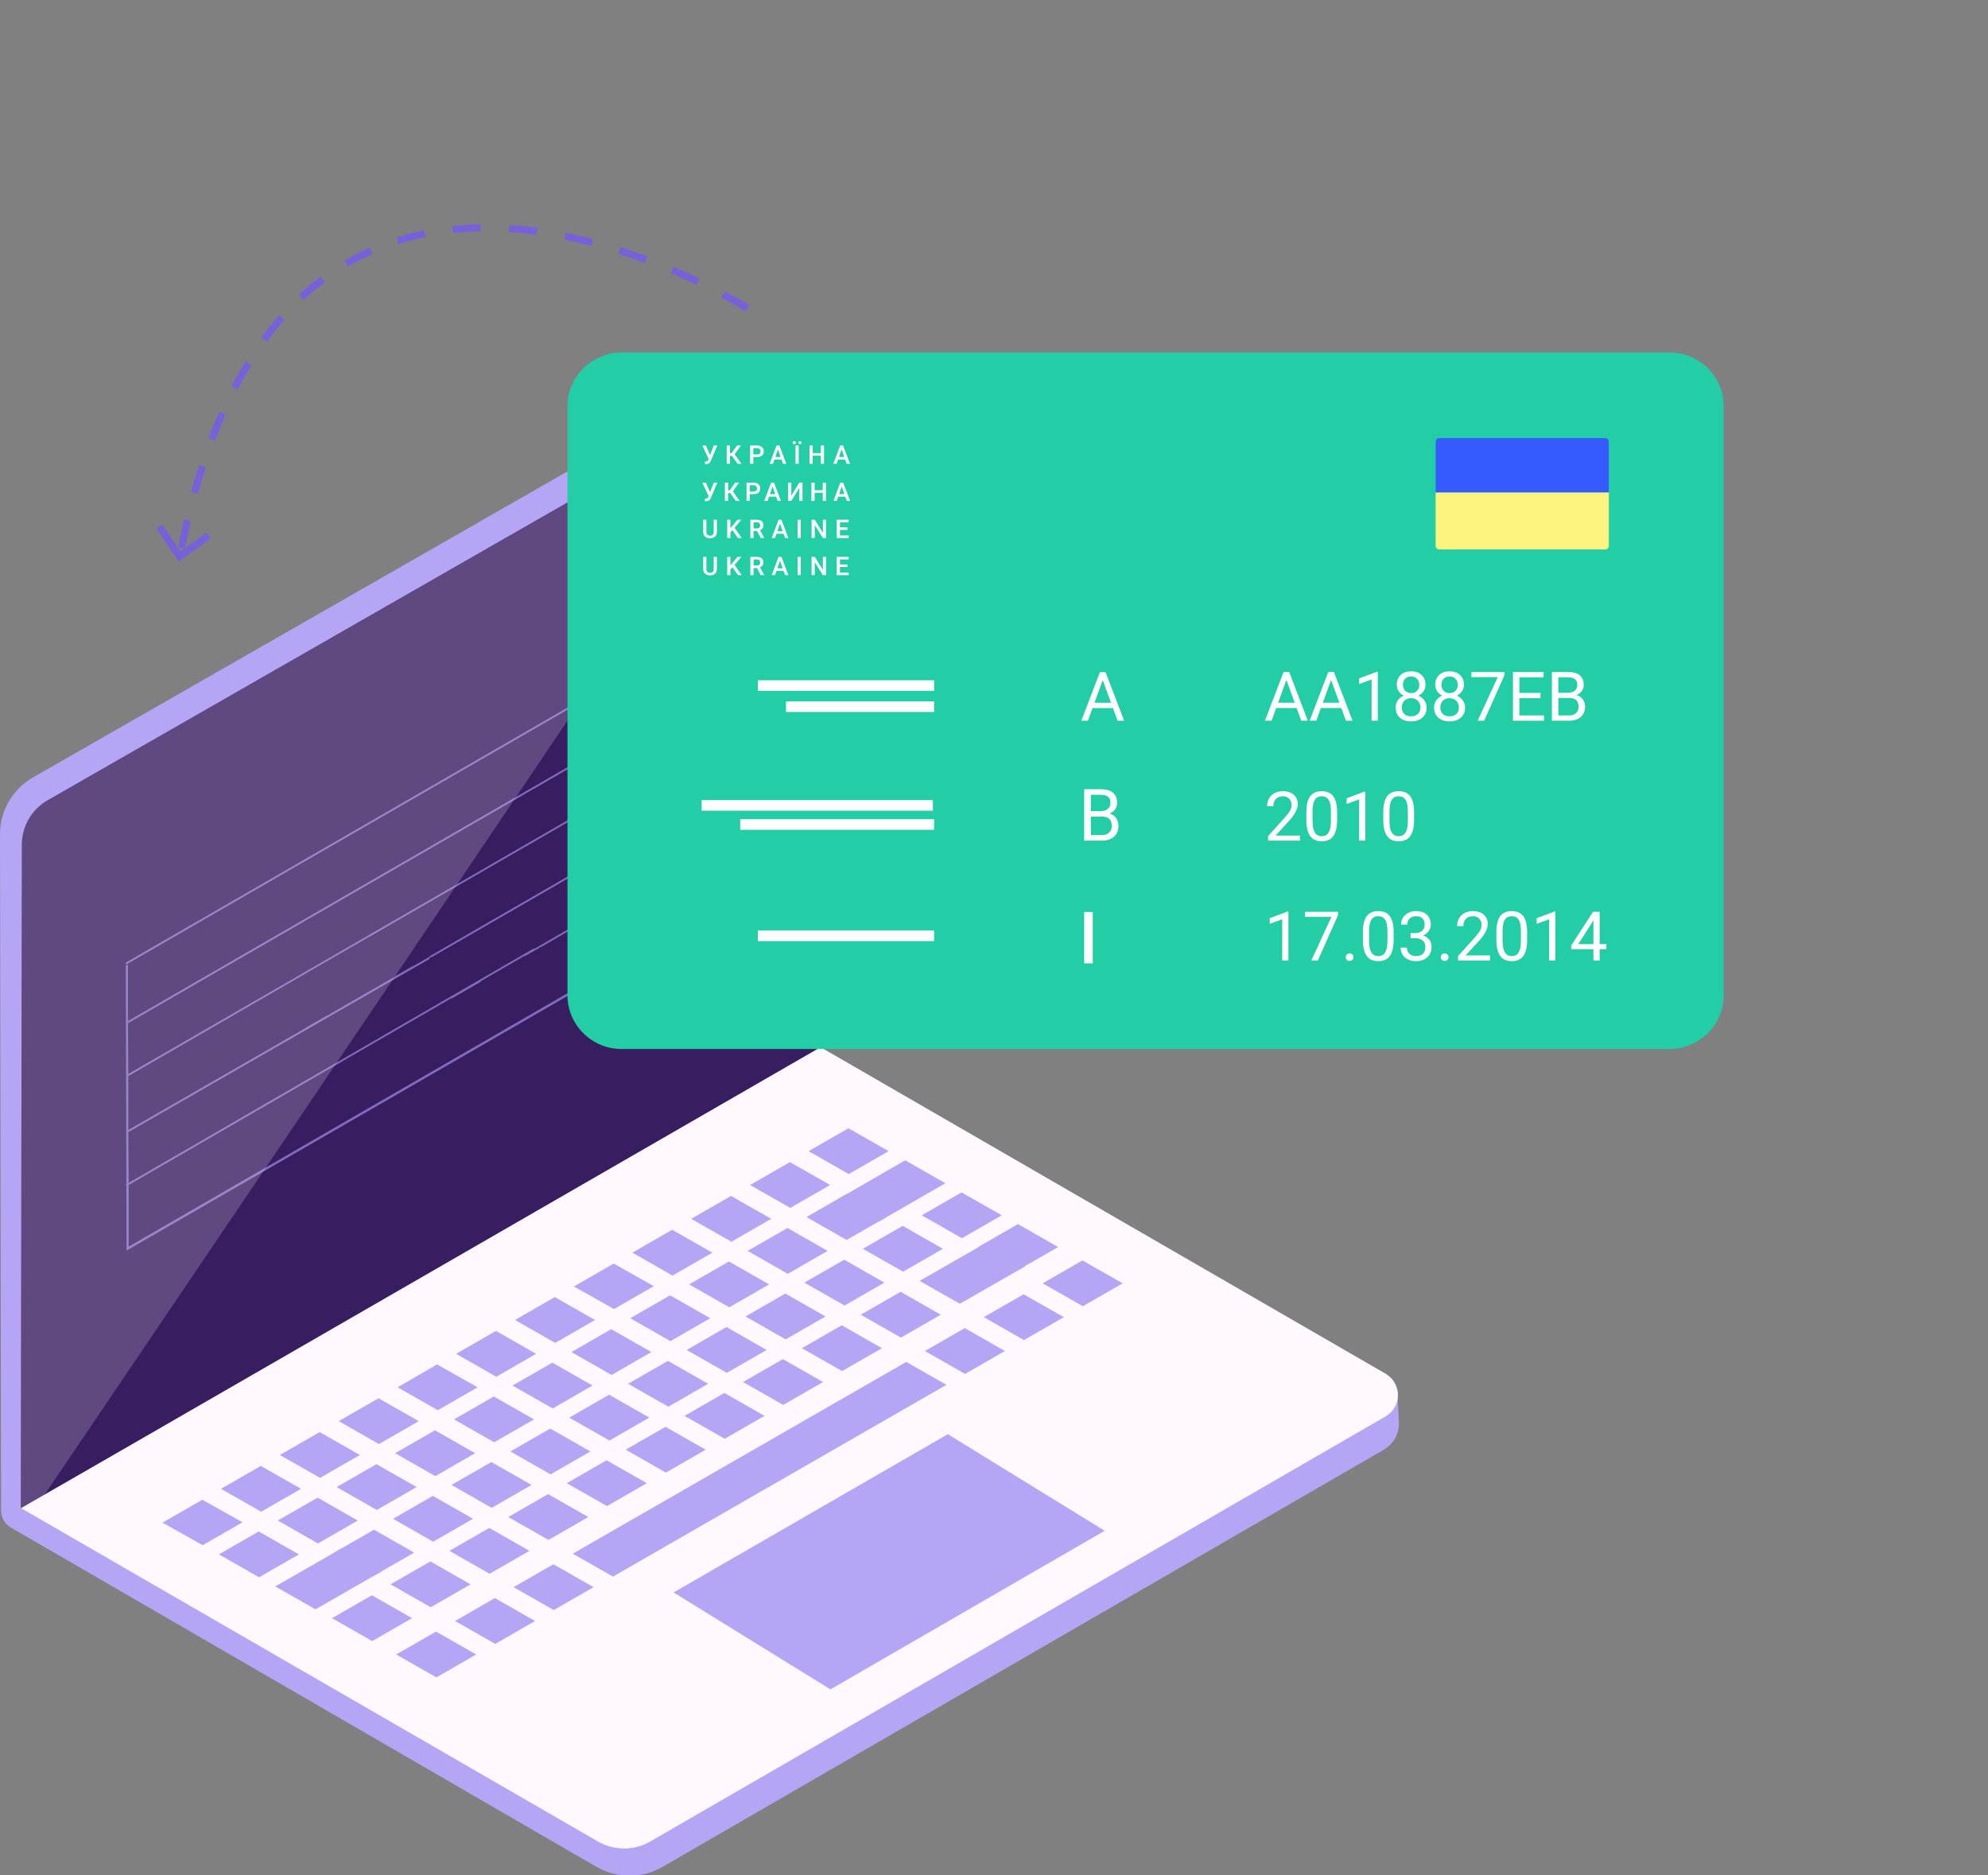 <?xml version="1.0" encoding="UTF-8"?> <svg xmlns="http://www.w3.org/2000/svg" width="564" height="532" viewBox="0 0 564 532" fill="none"><rect x="0" y="0" width="564" height="532" fill="#808080" stroke="none"/> <g clip-path="url(#clip0)"> <path d="M9.3 220.6L209.1 106.2C212.8 104 217.2 103.3 221.4 104.1C227.1 105.4 232.4 107.2 232.4 112.1L232.7 297.8L215.1 308.2C220.9 311 396.2 396.3 396.5 396.6L396.9 403.8C396.9 406.9 395.3 409.7 392.6 411.3C362.7 428.6 187.9 529.7 187.9 529.7C182.1 533 175.1 533 169.3 529.7L3.1 433.4C1.4 432.4 0.3 430.6 0.3 428.5L0 236.6C0 230 3.6 223.9 9.3 220.6Z" fill="#B4A5F5"></path> <path d="M5.9 427.9L232.8 298.4L233.3 113.1C233.3 109.2 230.1 106.1 226.2 106.2C225 106.2 223.9 106.5 222.9 107.1L13.6 227C9 229.6 6.2 234.4 6.2 239.7L5.9 427.9Z" fill="#381E60"></path> <path d="M223.9 117.9L16.2 237.1L15.8 411.5L223.9 292V117.9Z" fill="#381E60"></path> <path d="M6 427.9L232.8 297.1L393.2 389.8C396.5 391.8 397.6 396.1 395.6 399.4C395 400.4 394.2 401.2 393.2 401.8L184.4 522.5C179.9 525.1 174.3 525.1 169.7 522.5L6 427.9Z" fill="#FFF9FF"></path> <path d="M68.8 431.9L57.5 438.4L46.1 432L57.4 425.5L68.8 431.9Z" fill="#B4A5F5"></path> <path d="M85.4 422.4L74.1 428.9L62.7 422.4L74 415.9L85.4 422.4Z" fill="#B4A5F5"></path> <path d="M102.1 412.8L90.8 419.3L79.4 412.8L90.7 406.3L102.1 412.8Z" fill="#B4A5F5"></path> <path d="M118.8 403.2L107.5 409.7L96.1 403.2L107.4 396.7L118.8 403.2Z" fill="#B4A5F5"></path> <path d="M135.5 393.6L124.2 400.1L112.8 393.6L124 387.1L135.5 393.6Z" fill="#B4A5F5"></path> <path d="M152.1 384.1L140.8 390.6L129.4 384.1L140.7 377.6L152.1 384.1Z" fill="#B4A5F5"></path> <path d="M168.8 374.5L157.5 381L146.1 374.5L157.4 368L168.8 374.5Z" fill="#B4A5F5"></path> <path d="M185.5 364.9L174.2 371.4L162.8 365L174.1 358.5L185.5 364.9Z" fill="#B4A5F5"></path> <path d="M202.1 355.4L190.8 361.9L179.4 355.4L190.7 348.9L202.1 355.4Z" fill="#B4A5F5"></path> <path d="M218.8 345.8L207.5 352.3L196.1 345.8L207.4 339.3L218.8 345.8Z" fill="#B4A5F5"></path> <path d="M235.5 336.2L224.2 342.7L212.8 336.2L224.1 329.7L235.5 336.2Z" fill="#B4A5F5"></path> <path d="M252.1 326.6L240.8 333.1L229.4 326.6L240.7 320.1L252.1 326.6Z" fill="#B4A5F5"></path> <path d="M84.8 441L73.5 447.5L62.1 441L73.4 434.5L84.8 441Z" fill="#B4A5F5"></path> <path d="M101.5 431.4L90.2 437.9L78.8 431.4L90.1 424.9L101.5 431.4Z" fill="#B4A5F5"></path> <path d="M118.2 421.9L106.9 428.4L95.5 421.9L106.8 415.4L118.2 421.9Z" fill="#B4A5F5"></path> <path d="M134.8 412.3L123.5 418.8L112.1 412.3L123.4 405.8L134.8 412.3Z" fill="#B4A5F5"></path> <path d="M151.5 402.7L140.2 409.2L128.8 402.7L140.1 396.2L151.5 402.7Z" fill="#B4A5F5"></path> <path d="M168.1 393.1L156.8 399.6L145.4 393.1L156.7 386.6L168.1 393.1Z" fill="#B4A5F5"></path> <path d="M184.8 383.6L173.5 390.1L162.1 383.6L173.4 377.1L184.8 383.6Z" fill="#B4A5F5"></path> <path d="M201.5 374L190.2 380.5L178.8 374L190.1 367.5L201.5 374Z" fill="#B4A5F5"></path> <path d="M218.2 364.4L206.9 370.9L195.5 364.4L206.8 357.9L218.2 364.4Z" fill="#B4A5F5"></path> <path d="M234.8 354.9L223.5 361.4L212.1 354.9L223.4 348.4L234.8 354.9Z" fill="#B4A5F5"></path> <path d="M251.5 345.3L240.2 351.8L228.8 345.3L240.1 338.8L251.5 345.3Z" fill="#B4A5F5"></path> <path d="M268.2 335.7L249.3 346.6L237.9 340.1L256.8 329.2L268.2 335.7Z" fill="#B4A5F5"></path> <path d="M108.3 445.8L89.5 456.6L78.1 450.1L96.9 439.3L108.3 445.8Z" fill="#B4A5F5"></path> <path d="M117.5 440.5L106.2 447L94.8 440.5L106.1 434L117.5 440.5Z" fill="#B4A5F5"></path> <path d="M134.2 430.9L122.9 437.4L111.5 430.9L122.8 424.4L134.2 430.9Z" fill="#B4A5F5"></path> <path d="M150.8 421.3L139.5 427.8L128.1 421.3L139.4 414.8L150.8 421.3Z" fill="#B4A5F5"></path> <path d="M167.5 411.8L156.2 418.3L144.8 411.8L156.1 405.3L167.5 411.8Z" fill="#B4A5F5"></path> <path d="M184.2 402.2L172.9 408.7L161.5 402.2L172.8 395.7L184.2 402.2Z" fill="#B4A5F5"></path> <path d="M200.9 392.6L189.6 399.1L178.2 392.6L189.5 386.1L200.9 392.6Z" fill="#B4A5F5"></path> <path d="M217.5 383L206.2 389.5L194.8 383L206.1 376.5L217.5 383Z" fill="#B4A5F5"></path> <path d="M234.2 373.5L222.9 380L211.5 373.5L222.8 367L234.2 373.5Z" fill="#B4A5F5"></path> <path d="M250.9 363.9L239.6 370.4L228.2 363.9L239.5 357.4L250.9 363.9Z" fill="#B4A5F5"></path> <path d="M267.5 354.3L256.2 360.8L244.8 354.3L256.1 347.8L267.5 354.3Z" fill="#B4A5F5"></path> <path d="M284.2 344.8L272.9 351.3L261.5 344.8L272.8 338.3L284.2 344.8Z" fill="#B4A5F5"></path> <path d="M116.9 459.1L105.6 465.6L94.2 459.1L105.5 452.6L116.9 459.1Z" fill="#B4A5F5"></path> <path d="M133.5 449.5L122.2 456L110.8 449.5L122.1 443L133.5 449.5Z" fill="#B4A5F5"></path> <path d="M150.2 440L138.9 446.5L127.5 440L138.8 433.5L150.2 440Z" fill="#B4A5F5"></path> <path d="M166.9 430.4L155.6 436.9L144.2 430.4L155.5 423.9L166.9 430.4Z" fill="#B4A5F5"></path> <path d="M183.5 420.8L172.2 427.3L160.8 420.8L172.1 414.3L183.5 420.8Z" fill="#B4A5F5"></path> <path d="M200.2 411.3L188.9 417.8L177.5 411.3L188.8 404.8L200.2 411.3Z" fill="#B4A5F5"></path> <path d="M216.9 401.7L205.6 408.2L194.2 401.7L205.5 395.2L216.9 401.7Z" fill="#B4A5F5"></path> <path d="M233.5 392.1L222.2 398.6L210.8 392.1L222.1 385.6L233.5 392.1Z" fill="#B4A5F5"></path> <path d="M250.2 382.5L238.9 389L227.5 382.5L238.8 376L250.2 382.5Z" fill="#B4A5F5"></path> <path d="M266.9 373L255.6 379.5L244.2 373L255.5 366.5L266.9 373Z" fill="#B4A5F5"></path> <path d="M290.8 359.3L272.3 369.9L260.9 363.4L279.4 352.8L290.8 359.3Z" fill="#B4A5F5"></path> <path d="M300.2 353.8L288.9 360.3L277.5 353.8L288.8 347.3L300.2 353.8Z" fill="#B4A5F5"></path> <path d="M135.1 469.4L123.8 475.9L112.4 469.4L123.7 462.9L135.1 469.4Z" fill="#B4A5F5"></path> <path d="M151.8 459.9L140.5 466.4L129.1 459.9L140.4 453.4L151.8 459.9Z" fill="#B4A5F5"></path> <path d="M168.4 450.3L157.1 456.8L145.7 450.3L157 443.8L168.4 450.3Z" fill="#B4A5F5"></path> <path d="M268.5 392.9L173.9 447.3L162.5 440.8L257.1 386.4L268.5 392.9Z" fill="#B4A5F5"></path> <path d="M285.1 383.3L273.8 389.8L262.4 383.3L273.7 376.8L285.1 383.3Z" fill="#B4A5F5"></path> <path d="M301.8 373.7L290.5 380.2L279.1 373.7L290.4 367.2L301.8 373.7Z" fill="#B4A5F5"></path> <path d="M318.5 364.1L307.2 370.6L295.8 364.1L307.1 357.6L318.5 364.1Z" fill="#B4A5F5"></path> <path d="M191.1 451.8L268.9 406.9L313.4 434.3L235.6 479.3L191.1 451.8Z" fill="#B4A5F5"></path> <path d="M191.7 231L205.2 223.2V223.8L191.9 231.4L191.7 231Z" fill="#806CBE"></path> <path d="M181.3 237.6L181.1 237.1L186.3 234.1L186.1 234.8L181.3 237.6Z" fill="#806CBE"></path> <path d="M197.9 242.5L205.3 238.2V238.8L198.1 242.9L197.9 242.5Z" fill="#806CBE"></path> <path d="M148.8 271.3L148.5 271L167.1 260.2L166.9 260.9L153.3 268.8L153.1 268.7L152.9 269L148.8 271.3Z" fill="#806CBE"></path> <path d="M128.1 283.3L127.9 282.9L136.6 277.9L136.3 278.6L128.1 283.3Z" fill="#806CBE"></path> <path d="M122.2 271.7L121.9 271.3L174.5 240.9L174.2 241.7L122.2 271.7Z" fill="#806CBE"></path> <path d="M112.2 277.5L111.9 277.1L117.1 274.1L116.9 274.8L112.2 277.5Z" fill="#806CBE"></path> <path d="M104.8 265.2L205.2 207.2V207.8L105.1 265.6L104.8 265.2Z" fill="#806CBE"></path> <path d="M205.1 192.2V192.8L36.3 290.3L35.7 290.6V290L36.3 289.7L205.1 192.2Z" fill="#806CBE"></path> <path d="M35.8 305.1L36.4 304.7L106.2 264.4L105.9 265.1L36.4 305.3L35.8 305.6V305.1Z" fill="#806CBE"></path> <path d="M87.1 292L86.8 291.6L92.9 288.1L92.6 288.8L87.1 292Z" fill="#806CBE"></path> <path d="M35.8 336L36.5 335.6L151.6 269L151.2 269.8L36.5 336.2L35.8 336.6V336Z" fill="#806CBE"></path> <path d="M35.8 321L36.4 320.6L122.1 271.3L121.8 272.1L36.4 321.2L35.8 321.6V321Z" fill="#806CBE"></path> <path d="M205.1 175.3V175.9L35.7 273.7V273.1L205.1 175.3Z" fill="#806CBE"></path> <path d="M36.3 273.6V289.7L35.7 290V290.6L36.3 290.3L36.4 304.7L35.8 305.1V305.6L36.4 305.3V320.6L35.8 321V321.6L36.4 321.2L36.5 335.6L35.8 336V336.6L36.5 336.2V353.7L206 255.8V256.6L35.9 354.8L35.7 274L36.3 273.6Z" fill="#806CBE"></path> <path opacity="0.2" d="M222.9 107.2L13.6 227C9 229.6 6.2 234.4 6.2 239.7L5.9 427.9L12.7 424C53.4 363.9 206.7 137.2 226.8 106.2C225.4 106.1 224.1 106.4 222.9 107.2Z" fill="#FFF9FF"></path> <path d="M212.1 87.5C212.1 87.5 78.9 2.5 50.6 160.2" stroke="#7860DB" stroke-width="2" stroke-miterlimit="10" stroke-dasharray="8 8"></path> <path d="M45.2 149.4L50.9 157.9L59.2 151.9" stroke="#7860DB" stroke-width="2" stroke-miterlimit="10"></path> <path d="M176.562 100L473.737 100C482.117 100 489 106.855 489 115.201L489 282.409C489 290.755 482.117 297.61 473.737 297.61L176.263 297.61C167.883 297.61 161 290.755 161 282.409L161 115.201C161 106.855 167.883 100 176.562 100Z" fill="#23CEA6"></path> <path d="M407.292 125.296C407.292 124.744 407.74 124.296 408.292 124.296L455.425 124.296C455.977 124.296 456.425 124.744 456.425 125.296V139.738H407.292V125.296Z" fill="#375AFF"></path> <path d="M407.292 139.74H456.425V154.884C456.425 155.436 455.977 155.884 455.425 155.884H408.292C407.74 155.884 407.292 155.436 407.292 154.884V139.74Z" fill="#FCF47E"></path> <path d="M265 196L265 193L215 193L215 196L265 196Z" fill="white"></path> <path d="M265 202L265 199L223 199L223 202L265 202Z" fill="white"></path> <path d="M315.741 200.883H309.955L308.655 204.477H306.777L312.051 190.706H313.645L318.928 204.477H317.059L315.741 200.883ZM310.505 199.389H315.2L312.848 192.948L310.505 199.389Z" fill="white"></path> <path d="M264.664 230L264.664 227L199.064 227L199.064 230L264.664 230Z" fill="white"></path> <path d="M265 235.42L265 232.42L210 232.42L210 235.42L265 235.42Z" fill="white"></path> <path d="M307.588 238.492V223.911H312.257C313.806 223.911 314.97 224.238 315.748 224.893C316.533 225.547 316.925 226.515 316.925 227.797C316.925 228.478 316.736 229.082 316.357 229.609C315.977 230.13 315.461 230.534 314.807 230.821C315.578 231.041 316.187 231.462 316.631 232.083C317.082 232.697 317.308 233.431 317.308 234.286C317.308 235.594 316.893 236.622 316.062 237.37C315.232 238.118 314.058 238.492 312.541 238.492H307.588ZM309.471 231.672V236.919H312.58C313.457 236.919 314.146 236.689 314.65 236.228C315.16 235.761 315.415 235.12 315.415 234.306C315.415 232.55 314.48 231.672 312.61 231.672H309.471ZM309.471 230.13H312.315C313.139 230.13 313.797 229.92 314.287 229.499C314.784 229.078 315.032 228.508 315.032 227.787C315.032 226.985 314.804 226.405 314.346 226.044C313.888 225.677 313.192 225.493 312.257 225.493H309.471V230.13Z" fill="white"></path> <path d="M265 267L265 264L215 264L215 267L265 267Z" fill="white"></path> <path d="M310.018 273.316H307.588V258.736H310.018V273.316Z" fill="white"></path> <path d="M201.456 129.112L202.495 126.403H203.495L201.691 130.703L201.527 131.027C201.29 131.449 200.905 131.66 200.374 131.66L200.004 131.639L200.011 130.927C200.068 130.936 200.169 130.941 200.313 130.941C200.57 130.941 200.75 130.832 200.854 130.614L201.039 130.176L199.267 126.403H200.249L201.456 129.112Z" fill="white"></path> <path d="M207.684 129.365H207.072V131.585H206.175V126.403H207.072V128.582H207.566L209.09 126.403H210.193L208.413 128.884L210.35 131.585H209.268L207.684 129.365Z" fill="white"></path> <path d="M213.716 129.66V131.585H212.816V126.403H214.798C215.377 126.403 215.836 126.554 216.176 126.855C216.517 127.157 216.688 127.555 216.688 128.051C216.688 128.559 216.521 128.954 216.186 129.236C215.854 129.519 215.388 129.66 214.788 129.66H213.716ZM213.716 128.937H214.798C215.119 128.937 215.363 128.863 215.531 128.713C215.7 128.561 215.784 128.343 215.784 128.058C215.784 127.778 215.699 127.555 215.528 127.389C215.357 127.221 215.122 127.134 214.823 127.129H213.716V128.937Z" fill="white"></path> <path d="M221.713 130.379H219.706L219.286 131.585H218.35L220.307 126.403H221.115L223.076 131.585H222.137L221.713 130.379ZM219.959 129.653H221.461L220.71 127.503L219.959 129.653Z" fill="white"></path> <path d="M226.585 131.585H225.689V126.403H226.585V131.585ZM224.877 125.596C224.877 125.477 224.917 125.377 224.998 125.297C225.076 125.216 225.186 125.176 225.326 125.176C225.466 125.176 225.576 125.216 225.657 125.297C225.737 125.377 225.778 125.477 225.778 125.596C225.778 125.714 225.737 125.814 225.657 125.894C225.576 125.975 225.466 126.015 225.326 126.015C225.186 126.015 225.076 125.975 224.998 125.894C224.917 125.814 224.877 125.714 224.877 125.596ZM226.504 125.599C226.504 125.48 226.543 125.381 226.621 125.3C226.702 125.219 226.812 125.179 226.952 125.179C227.092 125.179 227.202 125.219 227.283 125.3C227.364 125.381 227.404 125.48 227.404 125.599C227.404 125.718 227.364 125.817 227.283 125.898C227.202 125.979 227.092 126.019 226.952 126.019C226.812 126.019 226.702 125.979 226.621 125.898C226.543 125.817 226.504 125.718 226.504 125.599Z" fill="white"></path> <path d="M233.775 131.585H232.878V129.283H230.561V131.585H229.66V126.403H230.561V128.56H232.878V126.403H233.775V131.585Z" fill="white"></path> <path d="M239.775 130.379H237.768L237.348 131.585H236.412L238.369 126.403L239.177 126.403L241.138 131.585H240.198L239.775 130.379ZM238.02 129.653H239.522L238.771 127.503L238.02 129.653Z" fill="white"></path> <path d="M201.456 139.64L202.495 136.931H203.495L201.691 141.231L201.527 141.555C201.29 141.977 200.906 142.188 200.374 142.188L200.004 142.167L200.011 141.455C200.068 141.464 200.169 141.469 200.314 141.469C200.57 141.469 200.75 141.36 200.855 141.142L201.04 140.704L199.267 136.931H200.25L201.456 139.64Z" fill="white"></path> <path d="M207.174 139.893H206.562V142.113H205.665V136.931H206.562V139.11H207.057L208.58 136.931H209.683L207.904 139.412L209.84 142.113H208.758L207.174 139.893Z" fill="white"></path> <path d="M212.696 140.188V142.113H211.796V136.931H213.778C214.357 136.931 214.816 137.082 215.155 137.383C215.497 137.685 215.668 138.083 215.668 138.579C215.668 139.087 215.501 139.482 215.166 139.764C214.834 140.047 214.368 140.188 213.767 140.188H212.696ZM212.696 139.465H213.778C214.098 139.465 214.343 139.391 214.511 139.241C214.68 139.089 214.764 138.871 214.764 138.586C214.764 138.306 214.679 138.083 214.508 137.917C214.337 137.749 214.102 137.662 213.803 137.657H212.696V139.465Z" fill="white"></path> <path d="M220.183 140.907H218.176L217.756 142.113H216.82L218.777 136.931H219.585L221.546 142.113H220.606L220.183 140.907ZM218.428 140.181H219.93L219.179 138.031L218.428 140.181Z" fill="white"></path> <path d="M226.769 136.931H227.67V142.113H226.769V138.423L224.495 142.113H223.595V136.931H224.495V140.626L226.769 136.931Z" fill="white"></path> <path d="M234.32 142.113H233.423V139.811H231.106V142.113H230.206V136.931H231.106V139.088H233.423V136.931H234.32V142.113Z" fill="white"></path> <path d="M239.81 140.907H237.803L237.383 142.113H236.447L238.404 136.931H239.212L241.173 142.113H240.234L239.81 140.907ZM238.056 140.181H239.558L238.807 138.031L238.056 140.181Z" fill="white"></path> <path d="M367.844 200.867H362.055L360.755 204.474H358.876L364.152 190.655H365.747L371.033 204.474H369.164L367.844 200.867ZM362.606 199.368H367.303L364.95 192.904L362.606 199.368Z" fill="white"></path> <path d="M380.524 200.867H374.735L373.434 204.474H371.555L376.832 190.655H378.427L383.713 204.474H381.843L380.524 200.867ZM375.285 199.368H379.983L377.629 192.904L375.285 199.368Z" fill="white"></path> <path d="M390.888 204.474H389.123V192.772L385.583 194.072V192.477L390.613 190.589H390.888V204.474Z" fill="white"></path> <path d="M404.412 194.262C404.412 194.951 404.229 195.565 403.862 196.103C403.501 196.641 403.011 197.061 402.391 197.365C403.112 197.675 403.681 198.128 404.099 198.722C404.523 199.317 404.735 199.991 404.735 200.744C404.735 201.94 404.33 202.892 403.52 203.601C402.717 204.309 401.657 204.663 400.341 204.663C399.012 204.663 397.946 204.309 397.142 203.601C396.345 202.886 395.946 201.933 395.946 200.744C395.946 199.997 396.149 199.323 396.554 198.722C396.965 198.121 397.531 197.666 398.253 197.356C397.639 197.052 397.155 196.631 396.801 196.093C396.446 195.556 396.269 194.945 396.269 194.262C396.269 193.097 396.642 192.174 397.389 191.49C398.136 190.807 399.12 190.465 400.341 190.465C401.556 190.465 402.536 190.807 403.283 191.49C404.036 192.174 404.412 193.097 404.412 194.262ZM402.979 200.706C402.979 199.934 402.732 199.304 402.239 198.817C401.752 198.33 401.113 198.086 400.322 198.086C399.531 198.086 398.895 198.327 398.414 198.808C397.94 199.289 397.702 199.921 397.702 200.706C397.702 201.49 397.933 202.107 398.395 202.557C398.863 203.006 399.512 203.23 400.341 203.23C401.163 203.23 401.809 203.006 402.277 202.557C402.745 202.101 402.979 201.484 402.979 200.706ZM400.341 191.908C399.651 191.908 399.091 192.123 398.661 192.553C398.237 192.977 398.025 193.556 398.025 194.29C398.025 194.992 398.234 195.562 398.651 195.998C399.075 196.429 399.638 196.644 400.341 196.644C401.043 196.644 401.603 196.429 402.021 195.998C402.444 195.562 402.656 194.992 402.656 194.29C402.656 193.588 402.438 193.015 402.002 192.572C401.565 192.129 401.011 191.908 400.341 191.908Z" fill="white"></path> <path d="M415.327 194.262C415.327 194.951 415.143 195.565 414.776 196.103C414.415 196.641 413.925 197.061 413.305 197.365C414.026 197.675 414.596 198.128 415.013 198.722C415.437 199.317 415.649 199.991 415.649 200.744C415.649 201.94 415.244 202.892 414.434 203.601C413.631 204.309 412.571 204.663 411.255 204.663C409.926 204.663 408.86 204.309 408.057 203.601C407.259 202.886 406.861 201.933 406.861 200.744C406.861 199.997 407.063 199.323 407.468 198.722C407.879 198.121 408.446 197.666 409.167 197.356C408.553 197.052 408.069 196.631 407.715 196.093C407.361 195.556 407.184 194.945 407.184 194.262C407.184 193.097 407.557 192.174 408.303 191.49C409.05 190.807 410.034 190.465 411.255 190.465C412.47 190.465 413.451 190.807 414.197 191.49C414.95 192.174 415.327 193.097 415.327 194.262ZM413.893 200.706C413.893 199.934 413.647 199.304 413.153 198.817C412.666 198.33 412.027 198.086 411.236 198.086C410.445 198.086 409.809 198.327 409.328 198.808C408.854 199.289 408.617 199.921 408.617 200.706C408.617 201.49 408.848 202.107 409.309 202.557C409.778 203.006 410.426 203.23 411.255 203.23C412.078 203.23 412.723 203.006 413.191 202.557C413.659 202.101 413.893 201.484 413.893 200.706ZM411.255 191.908C410.565 191.908 410.005 192.123 409.575 192.553C409.151 192.977 408.939 193.556 408.939 194.29C408.939 194.992 409.148 195.562 409.566 195.998C409.99 196.429 410.553 196.644 411.255 196.644C411.957 196.644 412.517 196.429 412.935 195.998C413.359 195.562 413.571 194.992 413.571 194.29C413.571 193.588 413.352 193.015 412.916 192.572C412.479 192.129 411.926 191.908 411.255 191.908Z" fill="white"></path> <path d="M426.782 191.642L421.059 204.474H419.218L424.922 192.098H417.443V190.655H426.782V191.642Z" fill="white"></path> <path d="M437.041 198.086H431.053V202.984H438.009V204.474H429.23V190.655L437.915 190.655V192.155L431.053 192.155V196.596H437.041V198.086Z" fill="white"></path> <path d="M440.278 204.474V190.655H444.795C446.295 190.655 447.421 190.965 448.174 191.585C448.933 192.205 449.313 193.123 449.313 194.338C449.313 194.983 449.129 195.556 448.762 196.055C448.395 196.549 447.896 196.932 447.263 197.204C448.01 197.413 448.598 197.811 449.028 198.4C449.465 198.982 449.683 199.678 449.683 200.488C449.683 201.728 449.281 202.702 448.478 203.411C447.674 204.119 446.538 204.474 445.071 204.474L440.278 204.474ZM442.1 198.01V202.984H445.109C445.956 202.984 446.624 202.765 447.111 202.329C447.605 201.886 447.851 201.278 447.851 200.507C447.851 198.842 446.947 198.01 445.137 198.01H442.1ZM442.1 196.549H444.852C445.649 196.549 446.285 196.35 446.76 195.951C447.241 195.552 447.481 195.011 447.481 194.328C447.481 193.569 447.26 193.018 446.817 192.677C446.374 192.329 445.7 192.155 444.795 192.155H442.1V196.549Z" fill="white"></path> <path d="M368.813 238.489H359.758V237.226L364.542 231.911C365.25 231.108 365.738 230.456 366.003 229.956C366.275 229.45 366.411 228.928 366.411 228.39C366.411 227.669 366.193 227.078 365.757 226.616C365.32 226.154 364.738 225.923 364.01 225.923C363.137 225.923 362.457 226.173 361.97 226.673C361.489 227.166 361.248 227.856 361.248 228.742H359.493C359.493 227.47 359.901 226.442 360.717 225.657C361.539 224.873 362.637 224.48 364.01 224.48C365.295 224.48 366.31 224.819 367.057 225.496C367.803 226.166 368.177 227.062 368.177 228.182C368.177 229.542 367.31 231.162 365.576 233.041L361.875 237.055H368.813V238.489Z" fill="white"></path> <path d="M379.338 232.595C379.338 234.651 378.987 236.179 378.284 237.179C377.582 238.179 376.484 238.678 374.991 238.678C373.517 238.678 372.425 238.191 371.717 237.217C371.008 236.236 370.641 234.775 370.616 232.832V230.488C370.616 228.457 370.967 226.948 371.669 225.961C372.372 224.974 373.473 224.48 374.972 224.48C376.459 224.48 377.554 224.958 378.256 225.913C378.958 226.862 379.319 228.33 379.338 230.317V232.595ZM377.582 230.194C377.582 228.707 377.373 227.625 376.956 226.948C376.538 226.264 375.877 225.923 374.972 225.923C374.074 225.923 373.419 226.261 373.007 226.938C372.596 227.615 372.384 228.656 372.372 230.061V232.87C372.372 234.363 372.587 235.467 373.017 236.182C373.454 236.891 374.112 237.245 374.991 237.245C375.858 237.245 376.5 236.91 376.918 236.239C377.342 235.569 377.563 234.512 377.582 233.069V230.194Z" fill="white"></path> <path d="M387.357 238.489H385.592V226.786L382.052 228.087V226.492L387.082 224.604H387.357V238.489Z" fill="white"></path> <path d="M401.167 232.595C401.167 234.651 400.815 236.179 400.113 237.179C399.411 238.179 398.313 238.678 396.82 238.678C395.346 238.678 394.254 238.191 393.545 237.217C392.837 236.236 392.47 234.775 392.445 232.832V230.488C392.445 228.457 392.796 226.948 393.498 225.961C394.2 224.974 395.301 224.48 396.801 224.48C398.288 224.48 399.382 224.958 400.085 225.913C400.787 226.862 401.148 228.33 401.167 230.317V232.595ZM399.411 230.194C399.411 228.707 399.202 227.625 398.784 226.948C398.367 226.264 397.706 225.923 396.801 225.923C395.902 225.923 395.247 226.261 394.836 226.938C394.425 227.615 394.213 228.656 394.2 230.061V232.87C394.2 234.363 394.415 235.467 394.846 236.182C395.282 236.891 395.94 237.245 396.82 237.245C397.687 237.245 398.329 236.91 398.746 236.239C399.17 235.569 399.392 234.512 399.411 233.069V230.194Z" fill="white"></path> <path d="M365.529 272.504H363.763V260.802L360.223 262.102V260.507L365.253 258.619H365.529V272.504Z" fill="white"></path> <path d="M379.594 259.672L373.871 272.504H372.03L377.734 260.128H370.255V258.685H379.594V259.672Z" fill="white"></path> <path d="M381.805 271.583C381.805 271.279 381.894 271.026 382.071 270.824C382.254 270.621 382.526 270.52 382.887 270.52C383.248 270.52 383.52 270.621 383.703 270.824C383.893 271.026 383.988 271.279 383.988 271.583C383.988 271.874 383.893 272.118 383.703 272.314C383.52 272.51 383.248 272.608 382.887 272.608C382.526 272.608 382.254 272.51 382.071 272.314C381.894 272.118 381.805 271.874 381.805 271.583Z" fill="white"></path> <path d="M395.377 266.61C395.377 268.666 395.026 270.194 394.323 271.194C393.621 272.194 392.523 272.694 391.03 272.694C389.556 272.694 388.465 272.206 387.756 271.232C387.047 270.251 386.68 268.79 386.655 266.847V264.503C386.655 262.472 387.006 260.963 387.708 259.976C388.411 258.989 389.512 258.495 391.011 258.495C392.498 258.495 393.593 258.973 394.295 259.928C394.997 260.878 395.358 262.345 395.377 264.332V266.61ZM393.621 264.209C393.621 262.722 393.412 261.64 392.995 260.963C392.577 260.28 391.916 259.938 391.011 259.938C390.113 259.938 389.458 260.276 389.047 260.953C388.635 261.63 388.423 262.671 388.411 264.076V266.885C388.411 268.378 388.626 269.482 389.056 270.197C389.493 270.906 390.151 271.26 391.03 271.26C391.897 271.26 392.539 270.925 392.957 270.254C393.381 269.584 393.602 268.527 393.621 267.084V264.209Z" fill="white"></path> <path d="M400.179 264.74H401.498C402.327 264.728 402.979 264.509 403.454 264.085C403.928 263.661 404.165 263.089 404.165 262.368C404.165 260.748 403.359 259.938 401.745 259.938C400.986 259.938 400.379 260.156 399.923 260.593C399.474 261.023 399.249 261.596 399.249 262.311H397.493C397.493 261.216 397.892 260.308 398.689 259.587C399.493 258.859 400.511 258.495 401.745 258.495C403.049 258.495 404.07 258.84 404.811 259.53C405.551 260.22 405.921 261.178 405.921 262.406C405.921 263.007 405.725 263.589 405.333 264.152C404.947 264.715 404.418 265.136 403.748 265.414C404.507 265.655 405.092 266.053 405.504 266.61C405.921 267.167 406.13 267.847 406.13 268.65C406.13 269.891 405.725 270.874 404.915 271.602C404.105 272.33 403.052 272.694 401.755 272.694C400.458 272.694 399.401 272.342 398.585 271.64C397.775 270.938 397.37 270.011 397.37 268.859H399.135C399.135 269.587 399.373 270.169 399.847 270.606C400.322 271.042 400.957 271.26 401.755 271.26C402.603 271.26 403.251 271.039 403.7 270.596C404.15 270.153 404.374 269.517 404.374 268.688C404.374 267.885 404.127 267.268 403.634 266.838C403.14 266.407 402.429 266.186 401.498 266.173H400.179V264.74Z" fill="white"></path> <path d="M408.759 271.583C408.759 271.279 408.847 271.026 409.025 270.824C409.208 270.621 409.48 270.52 409.841 270.52C410.201 270.52 410.474 270.621 410.657 270.824C410.847 271.026 410.942 271.279 410.942 271.583C410.942 271.874 410.847 272.118 410.657 272.314C410.474 272.51 410.201 272.608 409.841 272.608C409.48 272.608 409.208 272.51 409.025 272.314C408.847 272.118 408.759 271.874 408.759 271.583Z" fill="white"></path> <path d="M422.72 272.504H413.666V271.241L418.449 265.927C419.158 265.123 419.645 264.471 419.91 263.972C420.183 263.465 420.319 262.943 420.319 262.406C420.319 261.684 420.1 261.093 419.664 260.631C419.227 260.169 418.645 259.938 417.917 259.938C417.044 259.938 416.364 260.188 415.877 260.688C415.396 261.181 415.156 261.871 415.156 262.757H413.4C413.4 261.485 413.808 260.457 414.624 259.672C415.447 258.888 416.544 258.495 417.917 258.495C419.202 258.495 420.217 258.834 420.964 259.511C421.711 260.182 422.084 261.077 422.084 262.197C422.084 263.557 421.217 265.177 419.483 267.056L415.782 271.071H422.72V272.504Z" fill="white"></path> <path d="M433.245 266.61C433.245 268.666 432.894 270.194 432.192 271.194C431.489 272.194 430.391 272.694 428.898 272.694C427.424 272.694 426.333 272.206 425.624 271.232C424.915 270.251 424.548 268.79 424.523 266.847V264.503C424.523 262.472 424.874 260.963 425.576 259.976C426.279 258.989 427.38 258.495 428.879 258.495C430.366 258.495 431.461 258.973 432.163 259.928C432.865 260.878 433.226 262.345 433.245 264.332V266.61ZM431.489 264.209C431.489 262.722 431.28 261.64 430.863 260.963C430.445 260.28 429.784 259.938 428.879 259.938C427.981 259.938 427.326 260.276 426.915 260.953C426.503 261.63 426.291 262.671 426.279 264.076V266.885C426.279 268.378 426.494 269.482 426.924 270.197C427.361 270.906 428.019 271.26 428.898 271.26C429.765 271.26 430.407 270.925 430.825 270.254C431.249 269.584 431.47 268.527 431.489 267.084V264.209Z" fill="white"></path> <path d="M441.265 272.504H439.499V260.802L435.959 262.102V260.507L440.989 258.619H441.265V272.504Z" fill="white"></path> <path d="M453.821 267.863H455.738V269.296H453.821V272.504H452.056V269.296H445.763V268.261L451.951 258.685H453.821V267.863ZM447.756 267.863H452.056V261.086L451.847 261.466L447.756 267.863Z" fill="white"></path> <path d="M203.381 147.46V150.923C203.381 151.473 203.205 151.91 202.851 152.233C202.5 152.553 202.031 152.713 201.445 152.713C200.852 152.713 200.381 152.555 200.032 152.24C199.684 151.922 199.509 151.482 199.509 150.919V147.46H200.406V150.926C200.406 151.273 200.494 151.537 200.669 151.72C200.845 151.903 201.104 151.994 201.445 151.994C202.138 151.994 202.485 151.629 202.485 150.898V147.46H203.381Z" fill="white"></path> <path d="M207.802 150.403L207.214 151.026V152.642H206.314V147.46H207.214V149.891L207.713 149.275L209.229 147.46H210.318L208.392 149.756L210.428 152.642H209.36L207.802 150.403Z" fill="white"></path> <path d="M214.784 150.645H213.781V152.642H212.88V147.46H214.702C215.3 147.46 215.762 147.594 216.087 147.862C216.412 148.13 216.574 148.518 216.574 149.026C216.574 149.372 216.49 149.663 216.322 149.898C216.156 150.13 215.923 150.31 215.624 150.435L216.788 152.596V152.642H215.823L214.784 150.645ZM213.781 149.923H214.706C215.01 149.923 215.247 149.847 215.418 149.695C215.589 149.541 215.674 149.331 215.674 149.065C215.674 148.787 215.595 148.573 215.436 148.421C215.279 148.269 215.044 148.191 214.731 148.186H213.781V149.923Z" fill="white"></path> <path d="M222.297 151.435H220.29L219.87 152.642H218.934L220.891 147.46H221.699L223.66 152.642H222.721L222.297 151.435ZM220.543 150.709H222.045L221.294 148.56L220.543 150.709Z" fill="white"></path> <path d="M227.169 152.642H226.273V147.46H227.169V152.642Z" fill="white"></path> <path d="M234.355 152.642H233.454L231.145 148.965V152.642H230.244V147.46H231.145L233.462 151.151V147.46H234.355V152.642Z" fill="white"></path> <path d="M240.416 150.329H238.288V151.923H240.775V152.642H237.387V147.46H240.75V148.186H238.288V149.617H240.416V150.329Z" fill="white"></path> <path d="M203.381 157.988V161.451C203.381 162.001 203.204 162.438 202.851 162.761C202.5 163.081 202.031 163.241 201.445 163.241C200.852 163.241 200.381 163.083 200.032 162.768C199.683 162.45 199.509 162.01 199.509 161.447V157.988H200.406V161.455C200.406 161.801 200.493 162.065 200.669 162.248C200.845 162.431 201.103 162.522 201.445 162.522C202.138 162.522 202.484 162.157 202.484 161.426V157.988H203.381Z" fill="white"></path> <path d="M207.801 160.931L207.214 161.554V163.17H206.314V157.988H207.214V160.419L207.712 159.803L209.228 157.988H210.317L208.392 160.284L210.428 163.17H209.36L207.801 160.931Z" fill="white"></path> <path d="M214.784 161.173H213.78V163.17H212.88V157.988H214.702C215.3 157.988 215.761 158.122 216.086 158.39C216.412 158.658 216.574 159.046 216.574 159.554C216.574 159.9 216.49 160.191 216.321 160.426C216.155 160.658 215.923 160.838 215.624 160.963L216.788 163.124V163.17H215.823L214.784 161.173ZM213.78 160.451H214.706C215.009 160.451 215.247 160.375 215.417 160.223C215.588 160.069 215.674 159.859 215.674 159.593C215.674 159.316 215.594 159.101 215.435 158.949C215.279 158.797 215.044 158.719 214.73 158.714H213.78V160.451Z" fill="white"></path> <path d="M222.297 161.963H220.29L219.87 163.17H218.934L220.891 157.988H221.699L223.66 163.17H222.72L222.297 161.963ZM220.542 161.237H222.044L221.293 159.088L220.542 161.237Z" fill="white"></path> <path d="M227.169 163.17H226.272V157.988H227.169V163.17Z" fill="white"></path> <path d="M234.355 163.17H233.454L231.144 159.494V163.17H230.244V157.988H231.144L233.461 161.679V157.988H234.355V163.17Z" fill="white"></path> <path d="M240.415 160.857H238.287V162.451H240.775V163.17H237.387V157.988H240.75V158.714H238.287V160.145H240.415V160.857Z" fill="white"></path> </g> <defs> <clipPath id="clip0"> <rect width="563.7" height="532" fill="white"></rect> </clipPath> </defs> </svg> 